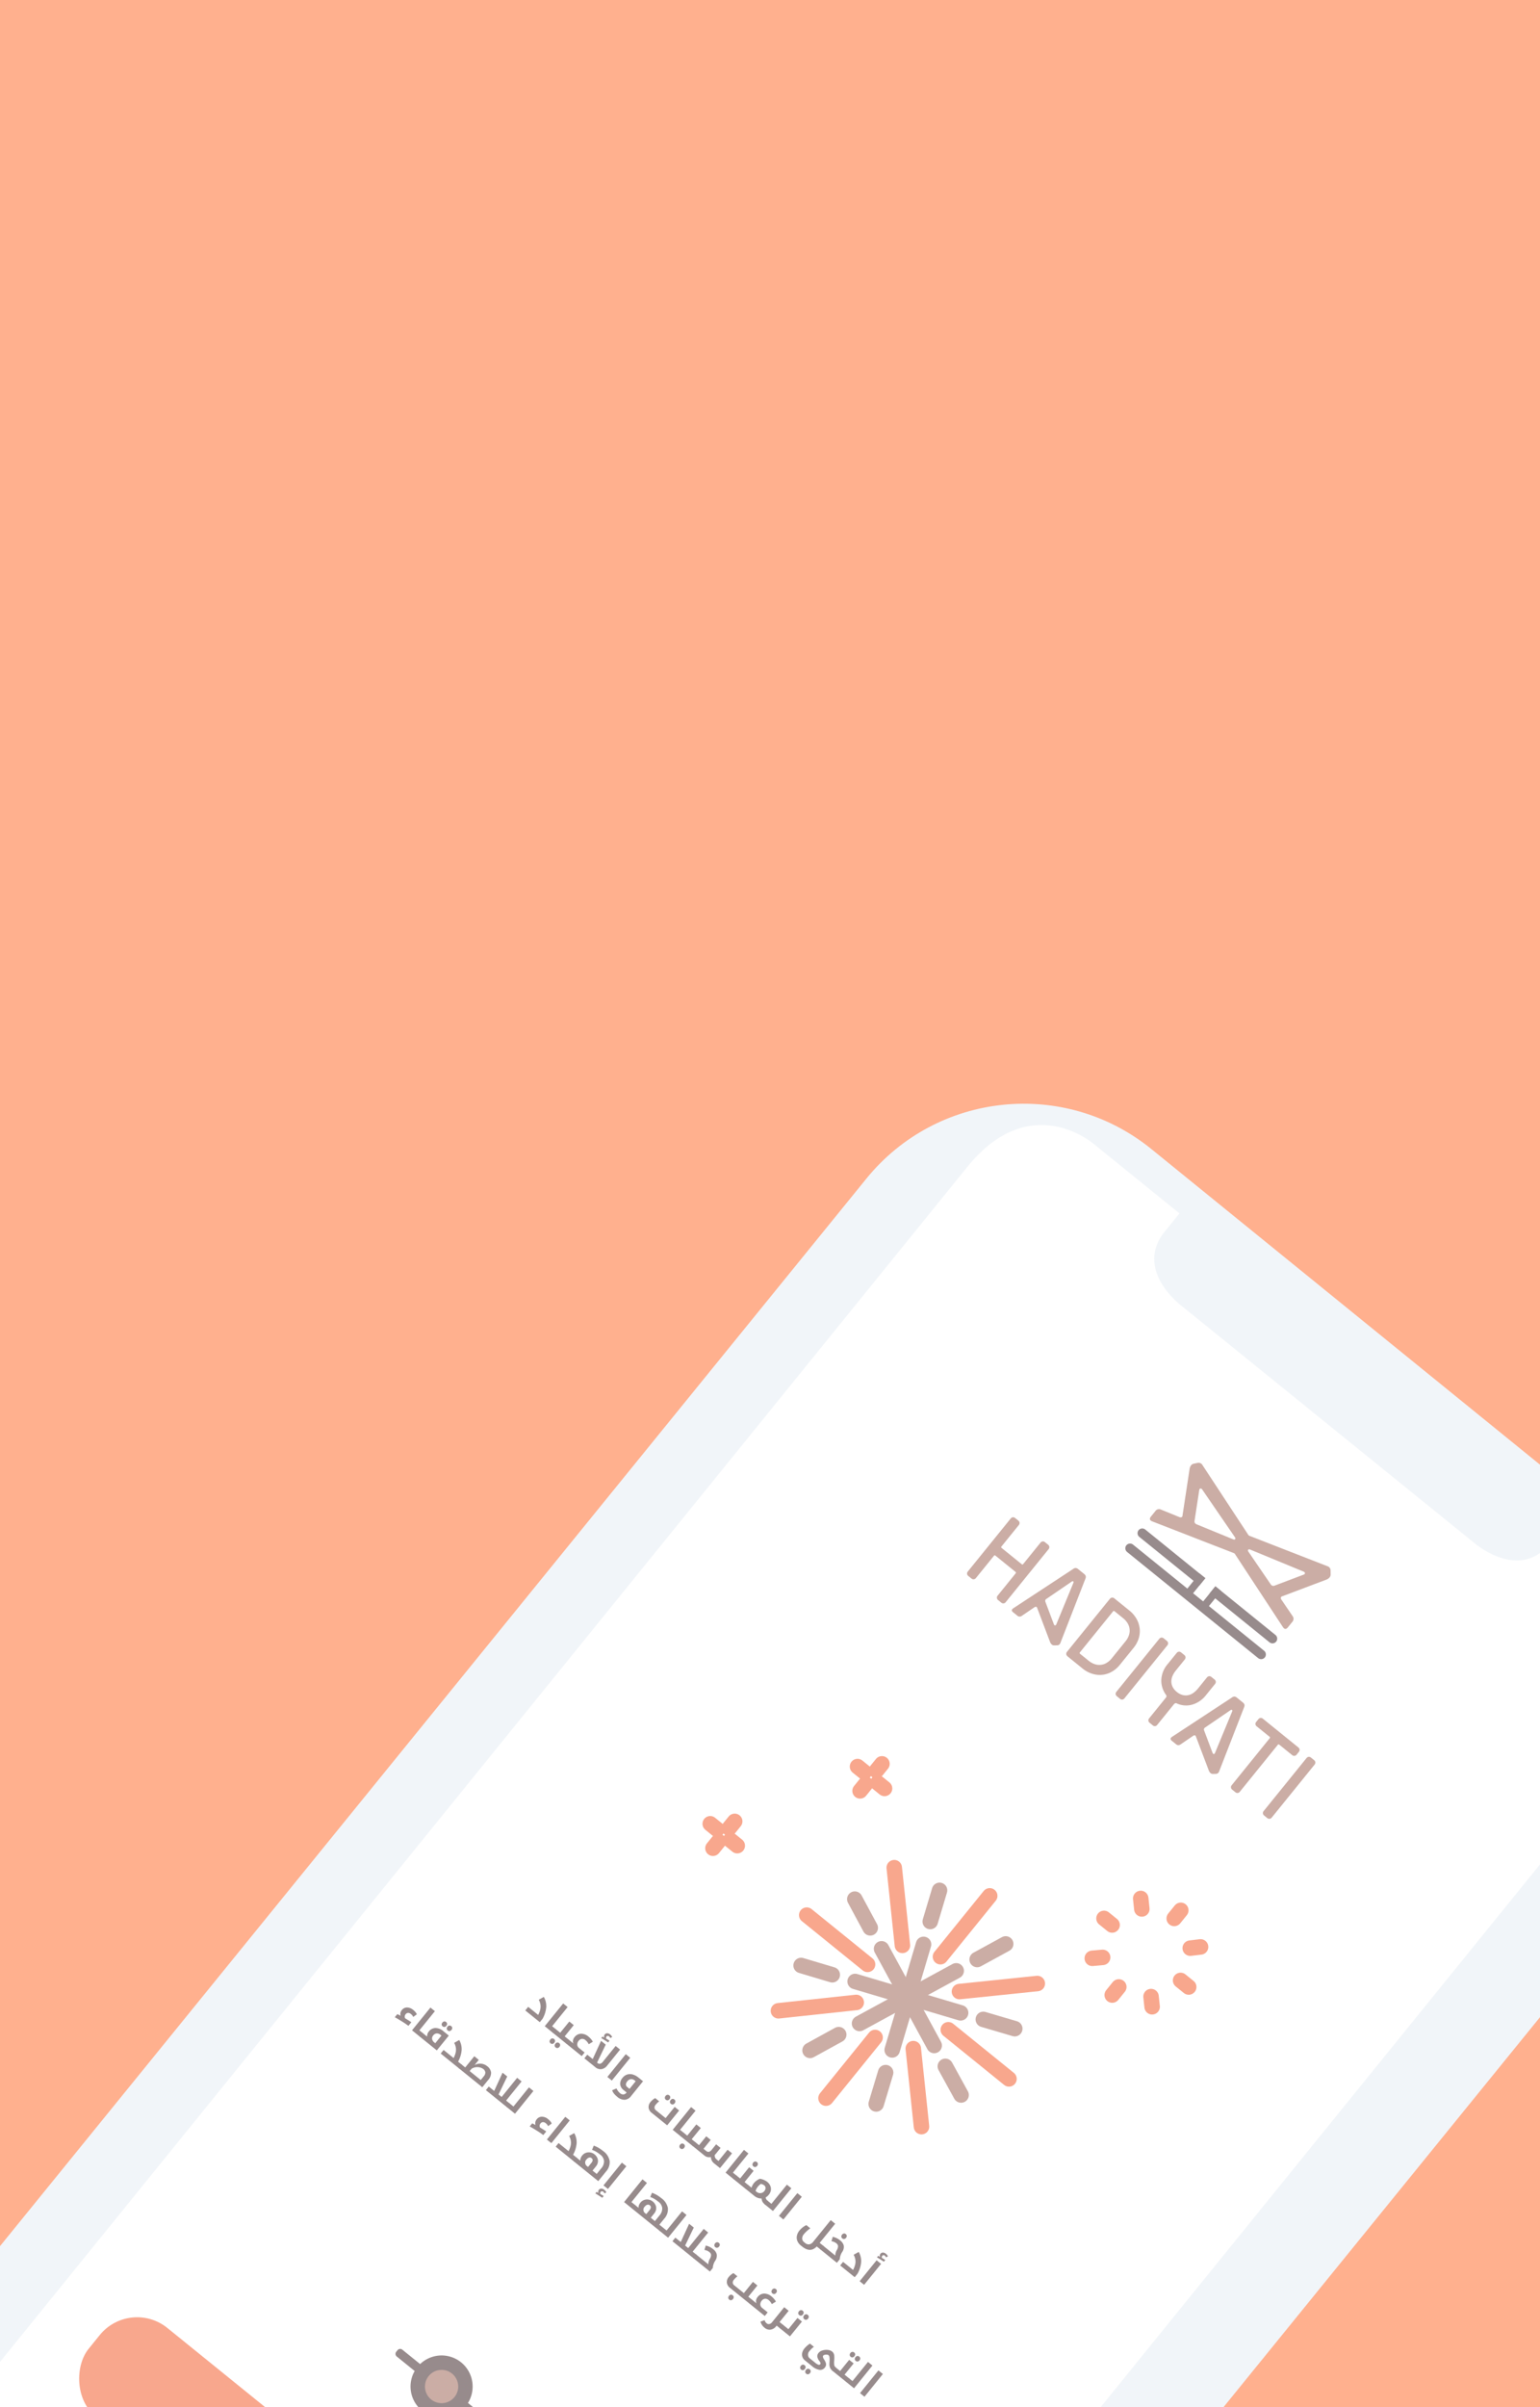 <svg xmlns="http://www.w3.org/2000/svg" xmlns:xlink="http://www.w3.org/1999/xlink" width="320" height="500" viewBox="0 0 320 500">
  <defs>
    <clipPath id="clip-path">
      <rect id="Rectangle_481" data-name="Rectangle 481" width="320" height="292" transform="translate(0 -0.201)" fill="#f5f7f9"/>
    </clipPath>
    <filter id="Rectangle_480" x="-74.095" y="202.317" width="458.698" height="490.236" filterUnits="userSpaceOnUse">
      <feOffset dy="3" input="SourceAlpha"/>
      <feGaussianBlur stdDeviation="3" result="blur"/>
      <feFlood flood-color="#dee6ef"/>
      <feComposite operator="in" in2="blur"/>
      <feComposite in="SourceGraphic"/>
    </filter>
    <clipPath id="clip-path-2">
      <rect id="Rectangle_484" data-name="Rectangle 484" width="320" height="292" transform="translate(0 -0.201)" fill="none"/>
    </clipPath>
    <clipPath id="clip-path-3">
      <path id="Path_1630" data-name="Path 1630" d="M163.649,412.228c23.531,0,20.168-25.108,20.168-25.108V20.23C183.817-.7,166.339,0,166.339,0h-22.86v5.58c-.671,9.765-12.771,9.069-12.771,9.069H53.277s-12.1.7-12.775-9.069V0H17.646S.166-.7.166,20.23V387.12s-3.361,25.108,20.17,25.108Z" transform="translate(259.424 0) rotate(39)" fill="none" stroke="#fff" stroke-miterlimit="10" stroke-width="0.222"/>
    </clipPath>
  </defs>
  <g id="Hadiyati" transform="translate(-9513 -5953)" opacity="0.9">
    <rect id="Rectangle_478" data-name="Rectangle 478" width="320" height="500" transform="translate(9513 5953)" fill="#ffa782"/>
    <g id="Mask_Group_51" data-name="Mask Group 51" transform="translate(9513 6161.202)" clip-path="url(#clip-path)">
      <g id="Group_1014" data-name="Group 1014" transform="translate(206.281 0.115) rotate(39)">
        <g transform="matrix(0.78, -0.63, 0.63, 0.78, -291.41, -32.08)" filter="url(#Rectangle_480)">
          <rect id="Rectangle_480-2" data-name="Rectangle 480" width="217.877" height="431.22" rx="42" transform="translate(206.28 208.32) rotate(39)" fill="#f0f4f8"/>
        </g>
        <path id="Path_1609" data-name="Path 1609" d="M163.649,412.228c23.531,0,20.168-25.108,20.168-25.108V20.23C183.817-.7,166.339,0,166.339,0h-22.86v5.58c-.671,9.765-12.771,9.069-12.771,9.069H53.277s-12.1.7-12.775-9.069V0H17.646S.166-.7.166,20.23V387.12s-3.361,25.108,20.17,25.108Z" transform="translate(17.17 9.56)" fill="#fff"/>
      </g>
    </g>
    <g id="Mask_Group_53" data-name="Mask Group 53" transform="translate(9513 6161.202)" clip-path="url(#clip-path-2)">
      <g id="Mask_Group_52" data-name="Mask Group 52" transform="translate(-45.816 18.35)" clip-path="url(#clip-path-3)">
        <g id="Group_1044" data-name="Group 1044" transform="translate(39.635 62.619)">
          <rect id="Rectangle-233" width="167.373" height="23.68" rx="10" stroke-width="1" fill="#fff" stroke="#f79d81" transform="matrix(0.777, 0.629, -0.629, 0.777, 14.902, 210.679)"/>
          <rect id="Rectangle-233-2" data-name="Rectangle-233" width="167.373" height="23.68" rx="10" transform="matrix(0.777, 0.629, -0.629, 0.777, 33.191, 188.094)" fill="#f79d81"/>
          <g id="Group_1037" data-name="Group 1037" transform="matrix(0.777, 0.629, -0.629, 0.777, 163.21, 36.123)">
            <g id="Group_1016" data-name="Group 1016" transform="translate(44.646 168.624)">
              <ellipse id="Ellipse_111" data-name="Ellipse 111" cx="4.767" cy="4.767" rx="4.767" ry="4.767" transform="translate(7.094 0.201)" fill="#c5a49b"/>
              <g id="Group_1015" data-name="Group 1015" transform="translate(0 0)">
                <path id="Path_1610" data-name="Path 1610" d="M7.05,1.835H.716A.707.707,0,0,1,0,1.119v-.4A.707.707,0,0,1,.716,0h6.49Z" transform="translate(0 4.14)" fill="#8c7e7f"/>
                <path id="Path_1611" data-name="Path 1611" d="M.067,0H6.781A.707.707,0,0,1,7.5.716V1.1a.707.707,0,0,1-.716.716H0Z" transform="translate(54.27 4.163)" fill="#8c7e7f"/>
                <path id="Path_1612" data-name="Path 1612" d="M8.907,1.813H0L.224,0H9.041Z" transform="translate(35.762 4.163)" fill="#8c7e7f"/>
                <path id="Path_1613" data-name="Path 1613" d="M9.489,1.813H.067L0,0H9.489Z" transform="translate(16.471 4.163)" fill="#8c7e7f"/>
                <path id="Path_1614" data-name="Path 1614" d="M4.968,0A4.968,4.968,0,1,0,9.936,4.968,4.971,4.971,0,0,0,4.968,0Z" transform="translate(25.96 0)" fill="none" stroke="#8c7e7f" stroke-miterlimit="10" stroke-width="3"/>
                <path id="Path_1615" data-name="Path 1615" d="M4.968,0A4.957,4.957,0,1,0,9.936,4.946,4.971,4.971,0,0,0,4.968,0Z" transform="translate(6.893 0)" fill="none" stroke="#8c7e7f" stroke-miterlimit="10" stroke-width="3"/>
                <path id="Path_1616" data-name="Path 1616" d="M4.968,0A4.968,4.968,0,1,0,9.936,4.968,4.971,4.971,0,0,0,4.968,0Z" transform="translate(44.736 0)" fill="none" stroke="#8c7e7f" stroke-miterlimit="10" stroke-width="3"/>
              </g>
            </g>
            <g id="Group_1036" data-name="Group 1036" transform="translate(0 0)">
              <g id="Group_1035" data-name="Group 1035" transform="translate(26.348 0)">
                <g id="Group_1017" data-name="Group 1017" transform="translate(0 43.977)">
                  <line id="Line_109" data-name="Line 109" x1="1.818" transform="translate(0 3.591)" fill="none" stroke="#f79d81" stroke-linecap="round" stroke-linejoin="round" stroke-miterlimit="10" stroke-width="3.219"/>
                  <line id="Line_110" data-name="Line 110" x1="1.818" transform="translate(5.408 3.591)" fill="none" stroke="#f79d81" stroke-linecap="round" stroke-linejoin="round" stroke-miterlimit="10" stroke-width="3.219"/>
                  <line id="Line_111" data-name="Line 111" y2="1.818" transform="translate(3.635 0)" fill="none" stroke="#f79d81" stroke-linecap="round" stroke-linejoin="round" stroke-miterlimit="10" stroke-width="3.219"/>
                  <line id="Line_112" data-name="Line 112" y2="1.818" transform="translate(3.635 5.364)" fill="none" stroke="#f79d81" stroke-linecap="round" stroke-linejoin="round" stroke-miterlimit="10" stroke-width="3.219"/>
                </g>
                <g id="Group_1018" data-name="Group 1018" transform="translate(16.314 15.428)">
                  <line id="Line_113" data-name="Line 113" x1="1.818" transform="translate(0 3.635)" fill="none" stroke="#f79d81" stroke-linecap="round" stroke-linejoin="round" stroke-miterlimit="10" stroke-width="3.219"/>
                  <line id="Line_114" data-name="Line 114" x1="1.818" transform="translate(5.408 3.635)" fill="none" stroke="#f79d81" stroke-linecap="round" stroke-linejoin="round" stroke-miterlimit="10" stroke-width="3.219"/>
                  <line id="Line_115" data-name="Line 115" y2="1.818" transform="translate(3.591 0)" fill="none" stroke="#f79d81" stroke-linecap="round" stroke-linejoin="round" stroke-miterlimit="10" stroke-width="3.219"/>
                  <line id="Line_116" data-name="Line 116" y2="1.818" transform="translate(3.591 5.408)" fill="none" stroke="#f79d81" stroke-linecap="round" stroke-linejoin="round" stroke-miterlimit="10" stroke-width="3.219"/>
                </g>
                <g id="Group_1025" data-name="Group 1025" transform="translate(27.53 22.654)">
                  <g id="Group_1019" data-name="Group 1019" transform="translate(0 0)">
                    <line id="Line_117" data-name="Line 117" x1="11.526" y1="11.526" transform="translate(34.668 34.668)" fill="none" stroke="#f79d81" stroke-linecap="round" stroke-linejoin="round" stroke-miterlimit="10" stroke-width="3.219"/>
                    <line id="Line_118" data-name="Line 118" x1="16.225" transform="translate(37.859 27.042)" fill="none" stroke="#f79d81" stroke-linecap="round" stroke-linejoin="round" stroke-miterlimit="10" stroke-width="3.219"/>
                    <line id="Line_119" data-name="Line 119" x1="11.526" y2="11.482" transform="translate(34.668 7.935)" fill="none" stroke="#f79d81" stroke-linecap="round" stroke-linejoin="round" stroke-miterlimit="10" stroke-width="3.219"/>
                    <line id="Line_120" data-name="Line 120" y2="16.27" transform="translate(27.042 0)" fill="none" stroke="#f79d81" stroke-linecap="round" stroke-linejoin="round" stroke-miterlimit="10" stroke-width="3.219"/>
                    <line id="Line_121" data-name="Line 121" x2="11.482" y2="11.482" transform="translate(7.935 7.935)" fill="none" stroke="#f79d81" stroke-linecap="round" stroke-linejoin="round" stroke-miterlimit="10" stroke-width="3.219"/>
                    <line id="Line_122" data-name="Line 122" x2="16.27" transform="translate(0 27.042)" fill="none" stroke="#f79d81" stroke-linecap="round" stroke-linejoin="round" stroke-miterlimit="10" stroke-width="3.219"/>
                    <line id="Line_123" data-name="Line 123" y1="11.526" x2="11.482" transform="translate(7.935 34.668)" fill="none" stroke="#f79d81" stroke-linecap="round" stroke-linejoin="round" stroke-miterlimit="10" stroke-width="3.219"/>
                    <line id="Line_124" data-name="Line 124" y1="16.225" transform="translate(27.042 37.859)" fill="none" stroke="#f79d81" stroke-linecap="round" stroke-linejoin="round" stroke-miterlimit="10" stroke-width="3.219"/>
                  </g>
                  <g id="Group_1023" data-name="Group 1023" transform="translate(5.674 5.674)">
                    <g id="Group_1020" data-name="Group 1020" transform="translate(27.663 36.485)">
                      <line id="Line_125" data-name="Line 125" x1="2.571" y1="6.295" stroke-width="3.219" stroke="#c5a49b" stroke-linecap="round" stroke-linejoin="round" stroke-miterlimit="10" fill="none"/>
                    </g>
                    <line id="Line_126" data-name="Line 126" x1="6.295" y1="2.571" transform="translate(36.485 27.663)" fill="none" stroke="#c5a49b" stroke-linecap="round" stroke-linejoin="round" stroke-miterlimit="10" stroke-width="3.219"/>
                    <g id="Group_1021" data-name="Group 1021" transform="translate(36.485 12.502)">
                      <line id="Line_127" data-name="Line 127" x1="6.295" y2="2.616" transform="translate(0 0)" fill="none" stroke="#c5a49b" stroke-linecap="round" stroke-linejoin="round" stroke-miterlimit="10" stroke-width="3.219"/>
                    </g>
                    <line id="Line_128" data-name="Line 128" x1="2.571" y2="6.251" transform="translate(27.663 0)" fill="none" stroke="#c5a49b" stroke-linecap="round" stroke-linejoin="round" stroke-miterlimit="10" stroke-width="3.219"/>
                    <line id="Line_129" data-name="Line 129" x2="2.571" y2="6.251" transform="translate(12.546 0)" fill="none" stroke="#c5a49b" stroke-linecap="round" stroke-linejoin="round" stroke-miterlimit="10" stroke-width="3.219"/>
                    <line id="Line_130" data-name="Line 130" x2="6.251" y2="2.616" transform="translate(0 12.502)" fill="none" stroke="#c5a49b" stroke-linecap="round" stroke-linejoin="round" stroke-miterlimit="10" stroke-width="3.219"/>
                    <g id="Group_1022" data-name="Group 1022" transform="translate(0 27.663)">
                      <line id="Line_131" data-name="Line 131" y1="2.571" x2="6.251" transform="translate(0 0)" fill="none" stroke="#c5a49b" stroke-linecap="round" stroke-linejoin="round" stroke-miterlimit="10" stroke-width="3.219"/>
                    </g>
                    <line id="Line_132" data-name="Line 132" y1="6.295" x2="2.571" transform="translate(12.546 36.485)" fill="none" stroke="#c5a49b" stroke-linecap="round" stroke-linejoin="round" stroke-miterlimit="10" stroke-width="3.219"/>
                  </g>
                  <g id="Group_1024" data-name="Group 1024" transform="translate(16.491 16.491)">
                    <line id="Line_133" data-name="Line 133" x2="8.733" y2="21.146" transform="translate(6.206 0)" fill="none" stroke="#c5a49b" stroke-linecap="round" stroke-linejoin="round" stroke-miterlimit="10" stroke-width="3.219"/>
                    <line id="Line_134" data-name="Line 134" x1="21.146" y2="8.733" transform="translate(0 6.206)" fill="none" stroke="#c5a49b" stroke-linecap="round" stroke-linejoin="round" stroke-miterlimit="10" stroke-width="3.219"/>
                    <line id="Line_135" data-name="Line 135" x1="8.733" y2="21.146" transform="translate(6.206 0)" fill="none" stroke="#c5a49b" stroke-linecap="round" stroke-linejoin="round" stroke-miterlimit="10" stroke-width="3.219"/>
                    <line id="Line_136" data-name="Line 136" x2="21.146" y2="8.733" transform="translate(0 6.206)" fill="none" stroke="#c5a49b" stroke-linecap="round" stroke-linejoin="round" stroke-miterlimit="10" stroke-width="3.219"/>
                  </g>
                </g>
                <g id="Group_1034" data-name="Group 1034" transform="translate(75.985 0)">
                  <g id="Group_1026" data-name="Group 1026" transform="translate(17.821 3.325)">
                    <line id="Line_137" data-name="Line 137" x1="1.507" y2="1.552" transform="translate(0 0)" fill="none" stroke="#f79d81" stroke-linecap="round" stroke-linejoin="round" stroke-miterlimit="10" stroke-width="3.219"/>
                  </g>
                  <g id="Group_1027" data-name="Group 1027" transform="translate(11.349 0)">
                    <line id="Line_138" data-name="Line 138" y2="2.172" stroke-width="3.219" stroke="#f79d81" stroke-linecap="round" stroke-linejoin="round" stroke-miterlimit="10" fill="none"/>
                  </g>
                  <g id="Group_1028" data-name="Group 1028" transform="translate(3.325 3.325)">
                    <line id="Line_139" data-name="Line 139" x2="1.552" y2="1.552" stroke-width="3.219" stroke="#f79d81" stroke-linecap="round" stroke-linejoin="round" stroke-miterlimit="10" fill="none"/>
                  </g>
                  <g id="Group_1029" data-name="Group 1029" transform="translate(0 11.349)">
                    <line id="Line_140" data-name="Line 140" x2="2.172" stroke-width="3.219" stroke="#f79d81" stroke-linecap="round" stroke-linejoin="round" stroke-miterlimit="10" fill="none"/>
                  </g>
                  <g id="Group_1030" data-name="Group 1030" transform="translate(3.325 17.821)">
                    <line id="Line_141" data-name="Line 141" y1="1.507" x2="1.552" transform="translate(0 0)" fill="none" stroke="#f79d81" stroke-linecap="round" stroke-linejoin="round" stroke-miterlimit="10" stroke-width="3.219"/>
                  </g>
                  <g id="Group_1031" data-name="Group 1031" transform="translate(11.349 20.481)">
                    <line id="Line_142" data-name="Line 142" y1="2.172" stroke-width="3.219" stroke="#f79d81" stroke-linecap="round" stroke-linejoin="round" stroke-miterlimit="10" fill="none"/>
                  </g>
                  <g id="Group_1032" data-name="Group 1032" transform="translate(17.821 17.821)">
                    <line id="Line_143" data-name="Line 143" x1="1.507" y1="1.507" stroke-width="3.219" stroke="#f79d81" stroke-linecap="round" stroke-linejoin="round" stroke-miterlimit="10" fill="none"/>
                  </g>
                  <g id="Group_1033" data-name="Group 1033" transform="translate(20.481 11.349)">
                    <line id="Line_144" data-name="Line 144" x1="2.172" stroke-width="3.219" stroke="#f79d81" stroke-linecap="round" stroke-linejoin="round" stroke-miterlimit="10" fill="none"/>
                  </g>
                </g>
              </g>
              <g id="Group_26576" data-name="Group 26576" transform="translate(73.898 181.162) rotate(-39)">
                <g id="Group_26576-2" data-name="Group 26576">
                  <path id="Path_3590" data-name="Path 3590" d="M-17.926-94.209a7.059,7.059,0,0,1,.693.355,1.1,1.1,0,0,1-.044-.6A1.324,1.324,0,0,1-17-95.037a1.374,1.374,0,0,1,1.089-.551,2.058,2.058,0,0,1,1.308.527,3.067,3.067,0,0,1,.465.459,1.594,1.594,0,0,1,.264.434l-.748.545a1.541,1.541,0,0,0-.485-.61.921.921,0,0,0-.575-.232.7.7,0,0,0-.535.3.75.75,0,0,0-.167.407.745.745,0,0,0,.085.421c.152.086.367.218.647.393s.492.317.639.421l-.61.753a14.737,14.737,0,0,0-1.358-.929q-.926-.578-1.469-.868Z" fill="#8c7e7f"/>
                  <path id="Path_3591" data-name="Path 3591" d="M-12.568-90.212c.02.017.024.032.011.049l-.561.692a.033.033,0,0,1-.054.006l-1.7-1.379,3.825-4.723.926.749-3.221,3.976Z" fill="#8c7e7f"/>
                  <path id="Path_3592" data-name="Path 3592" d="M-11.739-89.541a1.583,1.583,0,0,1,.364-1.063A1.766,1.766,0,0,1-10-91.318a2.567,2.567,0,0,1,1.666.673l1.108.9L-9.721-86.67l-3.512-2.844a.034.034,0,0,1-.006-.054l.561-.694c.012-.015.03-.015.05,0Zm1.7,1.375,1.283-1.585-.164-.133A1.205,1.205,0,0,0-9.74-90.2a.994.994,0,0,0-.722.419.934.934,0,0,0-.239.752,1.2,1.2,0,0,0,.483.722Zm1.535-3.5a.511.511,0,0,1-.207-.366.592.592,0,0,1,.152-.417.593.593,0,0,1,.377-.239.509.509,0,0,1,.4.126.5.5,0,0,1,.2.362.61.61,0,0,1-.158.42.6.6,0,0,1-.379.238A.5.5,0,0,1-8.507-91.669Zm1.056.855a.511.511,0,0,1-.207-.366.6.6,0,0,1,.152-.417.6.6,0,0,1,.378-.239.5.5,0,0,1,.4.127.5.5,0,0,1,.206.365.6.6,0,0,1-.157.418.583.583,0,0,1-.378.235A.508.508,0,0,1-7.451-90.814Z" fill="#8c7e7f"/>
                  <path id="Path_3593" data-name="Path 3593" d="M-8.309-86.764l2.077,1.682a4.972,4.972,0,0,0,.44-1.179,2.771,2.771,0,0,0,.026-.989,3.045,3.045,0,0,0-.348-.988l1.055-.588a3.8,3.8,0,0,1,.5,2.083,6.012,6.012,0,0,1-.74,2.417l.816.66c.021.017.024.033.011.049l-.56.693a.035.035,0,0,1-.055.006l-3.825-3.1Z" fill="#8c7e7f"/>
                  <path id="Path_3594" data-name="Path 3594" d="M-5.152-82.971a.034.034,0,0,1-.006-.054l.561-.692c.013-.016.03-.016.05,0l.731.592,1.888-2.33L-1-84.7l-.882,1.09A2.321,2.321,0,0,1,.735-83.4a1.965,1.965,0,0,1,.825,1.334,2.229,2.229,0,0,1-.618,1.558l-1.21,1.493Zm4.563,2.459.62-.764a1.19,1.19,0,0,0,.331-.835,1.105,1.105,0,0,0-.468-.734,2.241,2.241,0,0,0-2.387-.012l-.394.484Z" fill="#8c7e7f"/>
                  <path id="Path_3595" data-name="Path 3595" d="M5.492-75.588c.02.017.023.033.01.049l-.56.693a.035.035,0,0,1-.055.006L.479-78.41l.6-.747,1.126.912,1.741-3.788.968.785-1.8,3.738.64.519,3.221-3.977.926.749L4.684-76.242Z" fill="#8c7e7f"/>
                  <path id="Path_3596" data-name="Path 3596" d="M4.827-74.89a.034.034,0,0,1-.006-.055l.56-.692c.013-.016.03-.016.05,0l.777.629,3.221-3.976.926.75L6.53-73.511Z" fill="#8c7e7f"/>
                  <path id="Path_3597" data-name="Path 3597" d="M10.106-71.51a6.909,6.909,0,0,1,.692.356,1.1,1.1,0,0,1-.043-.6,1.309,1.309,0,0,1,.278-.585,1.37,1.37,0,0,1,1.089-.551,2.045,2.045,0,0,1,1.308.527,3.067,3.067,0,0,1,.465.459,1.666,1.666,0,0,1,.265.433l-.749.545a1.539,1.539,0,0,0-.486-.609.911.911,0,0,0-.574-.232.691.691,0,0,0-.535.3.747.747,0,0,0-.167.408.743.743,0,0,0,.085.42q.228.129.647.393t.639.422l-.61.752A14.642,14.642,0,0,0,11.051-70q-.924-.577-1.468-.868Z" fill="#8c7e7f"/>
                  <path id="Path_3598" data-name="Path 3598" d="M16.982-72.867l.926.749-3.825,4.723-.926-.75Z" fill="#8c7e7f"/>
                  <path id="Path_3599" data-name="Path 3599" d="M15.588-67.412l2.077,1.681a4.923,4.923,0,0,0,.44-1.178,2.731,2.731,0,0,0,.026-.99,3.065,3.065,0,0,0-.347-.988l1.054-.588a3.8,3.8,0,0,1,.5,2.083,5.988,5.988,0,0,1-.74,2.417l.817.66c.02.017.023.034.01.049l-.56.694a.036.036,0,0,1-.055.006l-3.825-3.1Z" fill="#8c7e7f"/>
                  <path id="Path_3600" data-name="Path 3600" d="M18.745-63.619a.035.035,0,0,1-.006-.055l.561-.691c.013-.017.03-.017.05,0l.765.619a1.121,1.121,0,0,1,.054-.5,1.866,1.866,0,0,1,.349-.607,1.667,1.667,0,0,1,.749-.528,1.781,1.781,0,0,1,.93-.078,1.854,1.854,0,0,1,.853.389,1.971,1.971,0,0,1,.6.776,1.543,1.543,0,0,1,.1.886,1.817,1.817,0,0,1-.389.83l-.715.884.865.7.931-1.151a2.214,2.214,0,0,0,.593-1.525,1.891,1.891,0,0,0-.794-1.342,6.7,6.7,0,0,0-.864-.606A4.781,4.781,0,0,0,22.536-66l.365-.88a6.073,6.073,0,0,1,1.012.47,7.547,7.547,0,0,1,.931.651,3.281,3.281,0,0,1,1.36,2.078,2.922,2.922,0,0,1-.774,2.206L23.83-59.5Zm2.973,1.171.683-.844a.985.985,0,0,0,.266-.562.549.549,0,0,0-.24-.437.528.528,0,0,0-.489-.1.942.942,0,0,0-.5.344.9.9,0,0,0,.08,1.442Z" fill="#8c7e7f"/>
                  <path id="Path_3601" data-name="Path 3601" d="M23.491-57.264l.4.231a.684.684,0,0,1-.066-.333.533.533,0,0,1,.126-.318.65.65,0,0,1,.519-.262.983.983,0,0,1,.624.254,1.335,1.335,0,0,1,.419.525l-.38.214a1,1,0,0,0-.27-.354.382.382,0,0,0-.281-.094.378.378,0,0,0-.261.153.384.384,0,0,0-.04.43l.127.073c.229.132.413.245.555.344l-.292.361c-.156-.11-.422-.282-.8-.519s-.587-.364-.642-.388Zm5.254-6.078.926.75-3.825,4.723-.926-.749Z" fill="#8c7e7f"/>
                  <path id="Path_3602" data-name="Path 3602" d="M31.511-54.517c.02.015.024.033.011.049l-.561.691a.033.033,0,0,1-.055.006L29.2-55.15l3.825-4.723.926.75-3.221,3.976Z" fill="#8c7e7f"/>
                  <path id="Path_3603" data-name="Path 3603" d="M37.313-49.82c.019.018.023.033.01.049l-.56.693a.036.036,0,0,1-.056.006L30.846-53.82a.034.034,0,0,1-.006-.055l.56-.691c.013-.018.03-.018.05,0l.765.619a1.124,1.124,0,0,1,.055-.5,1.842,1.842,0,0,1,.347-.608,1.658,1.658,0,0,1,.75-.527,1.793,1.793,0,0,1,.93-.078,1.844,1.844,0,0,1,.853.389,1.964,1.964,0,0,1,.6.775,1.554,1.554,0,0,1,.1.887,1.807,1.807,0,0,1-.389.83l-.715.883.865.7.932-1.15a2.221,2.221,0,0,0,.592-1.526,1.881,1.881,0,0,0-.793-1.342,7.09,7.09,0,0,0-.863-.606,4.721,4.721,0,0,0-.841-.381l.366-.88a6.149,6.149,0,0,1,1.012.47,7.514,7.514,0,0,1,.931.651,3.284,3.284,0,0,1,1.36,2.079,2.92,2.92,0,0,1-.774,2.2l-1,1.23Zm-3.495-2.83.684-.844a.99.99,0,0,0,.266-.56.547.547,0,0,0-.241-.438.521.521,0,0,0-.488-.1.942.942,0,0,0-.5.343.9.9,0,0,0,.08,1.442Z" fill="#8c7e7f"/>
                  <path id="Path_3604" data-name="Path 3604" d="M36.646-49.123a.034.034,0,0,1-.005-.054l.56-.692c.014-.015.029-.017.051,0l.777.629,3.221-3.976.926.75L38.35-47.742Z" fill="#8c7e7f"/>
                  <path id="Path_3605" data-name="Path 3605" d="M44.264-44.191c.021.018.023.033.011.049l-.56.693a.035.035,0,0,1-.055.006l-4.408-3.57.6-.746,1.127.912,1.741-3.789.968.785-1.8,3.738.64.52,3.221-3.977.926.75-3.221,3.977Z" fill="#8c7e7f"/>
                  <path id="Path_3606" data-name="Path 3606" d="M43.6-43.492a.033.033,0,0,1-.006-.054l.56-.694c.013-.015.03-.015.05,0l2.505,2.029.005-.005a2.1,2.1,0,0,1,.342-1.186,1.519,1.519,0,0,0,.225-.791.849.849,0,0,0-.36-.57,1.894,1.894,0,0,0-.454-.278A2.669,2.669,0,0,0,45.9-45.2l.275-.91a3.509,3.509,0,0,1,1.54.756,1.933,1.933,0,0,1,.742,1.062A1.86,1.86,0,0,1,48.172-43a3.03,3.03,0,0,0-.532,1.545l-.6.746Zm4.567-2.283a.519.519,0,0,1-.209-.369.586.586,0,0,1,.152-.416.594.594,0,0,1,.377-.24.517.517,0,0,1,.406.129.5.5,0,0,1,.2.361.6.6,0,0,1-.157.42.582.582,0,0,1-.378.234A.5.5,0,0,1,48.166-45.775Z" fill="#8c7e7f"/>
                  <path id="Path_3607" data-name="Path 3607" d="M51.194-37.341a1.574,1.574,0,0,1-.635-1.069,1.591,1.591,0,0,1,.41-1.185,3,3,0,0,1,.459-.455,2.418,2.418,0,0,1,.51-.334l.82.664a4.614,4.614,0,0,0-.753.738.855.855,0,0,0-.216.594.7.7,0,0,0,.283.521l2.019,1.635,1.888-2.332.929.752L55.02-35.48l.807.654c.021.016.024.031.011.049l-.561.691a.032.032,0,0,1-.054.006Zm-.132,2.466a.517.517,0,0,1-.21-.369A.6.6,0,0,1,51-35.662a.6.6,0,0,1,.377-.238.513.513,0,0,1,.406.129.5.5,0,0,1,.2.359.6.6,0,0,1-.157.422.593.593,0,0,1-.378.235A.508.508,0,0,1,51.062-34.875Z" fill="#8c7e7f"/>
                  <path id="Path_3608" data-name="Path 3608" d="M55.162-34.128c-.02-.018-.023-.036-.006-.055l.561-.694c.012-.015.029-.015.05,0l.956.776a1,1,0,0,1-.084-.647,1.412,1.412,0,0,1,.305-.658,1.769,1.769,0,0,1,1.349-.724,2.387,2.387,0,0,1,1.582.621,3.685,3.685,0,0,1,.522.523,2.683,2.683,0,0,1,.357.525l-.852.518a3.01,3.01,0,0,0-.31-.492,2.363,2.363,0,0,0-.35-.35,1.049,1.049,0,0,0-.756-.277,1.006,1.006,0,0,0-.684.416,1.143,1.143,0,0,0-.284.791.944.944,0,0,0,.385.709l1.139.922-.6.748Zm4.877-2.034a.505.505,0,0,1-.209-.367.585.585,0,0,1,.151-.418.6.6,0,0,1,.378-.238.5.5,0,0,1,.4.129.5.5,0,0,1,.2.361.605.605,0,0,1-.157.42.586.586,0,0,1-.379.234A.5.5,0,0,1,60.039-36.162Z" fill="#8c7e7f"/>
                  <path id="Path_3609" data-name="Path 3609" d="M62.324-29.566c.02.018.024.033.01.049l-.561.693a.034.034,0,0,1-.054.006l-.807-.654-.082.1a1.832,1.832,0,0,1-1.177.731,1.594,1.594,0,0,1-1.251-.389,2.689,2.689,0,0,1-.522-.551,2.592,2.592,0,0,1-.339-.724l.863-.3a1.633,1.633,0,0,0,.174.377,1.288,1.288,0,0,0,.27.285.631.631,0,0,0,.554.135.959.959,0,0,0,.539-.356L62.479-33.3l.925.75-1.888,2.33Z" fill="#8c7e7f"/>
                  <path id="Path_3610" data-name="Path 3610" d="M61.658-28.869a.034.034,0,0,1-.006-.054l.561-.692c.013-.015.029-.017.05,0l1.087.879,1.888-2.33.926.75-2.493,3.078ZM65.6-31.662a.5.5,0,0,1-.206-.365.582.582,0,0,1,.151-.418.591.591,0,0,1,.378-.24.506.506,0,0,1,.4.127.5.5,0,0,1,.2.363.6.6,0,0,1-.159.418.576.576,0,0,1-.379.238A.5.5,0,0,1,65.6-31.662Zm1.055.856a.515.515,0,0,1-.206-.365.586.586,0,0,1,.152-.418.6.6,0,0,1,.378-.241.513.513,0,0,1,.4.127.505.505,0,0,1,.206.367.593.593,0,0,1-.156.416.581.581,0,0,1-.379.235A.51.51,0,0,1,66.65-30.806Z" fill="#8c7e7f"/>
                  <path id="Path_3611" data-name="Path 3611" d="M66-20.339a.512.512,0,0,1-.207-.366.594.594,0,0,1,.152-.418.625.625,0,0,1,.377-.24.52.52,0,0,1,.4.127.506.506,0,0,1,.205.363.607.607,0,0,1-.159.42.594.594,0,0,1-.379.239A.519.519,0,0,1,66-20.339Zm6.564.3a1.978,1.978,0,0,1-.494-.554,1.855,1.855,0,0,1-.194-.756q-.011-.123.024-.676a4.185,4.185,0,0,0-.018-.92.658.658,0,0,0-.2-.394.61.61,0,0,0-.336-.1,1.313,1.313,0,0,0-.449.033.511.511,0,0,0-.292.149.363.363,0,0,0-.072.308,1.3,1.3,0,0,0,.2.451,3.616,3.616,0,0,1,.38.731,1.053,1.053,0,0,1,.047.525,1.064,1.064,0,0,1-.234.485,1.2,1.2,0,0,1-1.123.476,3.2,3.2,0,0,1-1.574-.8l-1.465-1.185a1.533,1.533,0,0,1-.5-.7,1.564,1.564,0,0,1-.039-.868,2.137,2.137,0,0,1,.433-.861,4.8,4.8,0,0,1,1.174-1.039l.826.668a3.514,3.514,0,0,0-.5.4c-.141.141-.305.325-.493.555a1.076,1.076,0,0,0-.221.488,1.018,1.018,0,0,0,.038.522.838.838,0,0,0,.27.4l1.075.869a2.67,2.67,0,0,0,.748.483.34.34,0,0,0,.391-.108.28.28,0,0,0,.045-.261,1.322,1.322,0,0,0-.217-.4,1.881,1.881,0,0,1-.437-.941,1.085,1.085,0,0,1,.28-.764,1.582,1.582,0,0,1,.787-.49,2.7,2.7,0,0,1,1.1-.109,1.707,1.707,0,0,1,.914.336,1.14,1.14,0,0,1,.307.376,1.529,1.529,0,0,1,.141.5,7.338,7.338,0,0,1-.024,1.094,2.9,2.9,0,0,0,.03.9.856.856,0,0,0,.281.425l.03.024c.023.017.027.035.015.052l-.561.692a.037.037,0,0,1-.058,0Zm-5.507.557a.507.507,0,0,1-.207-.365A.588.588,0,0,1,67-20.267a.608.608,0,0,1,.377-.24.51.51,0,0,1,.4.127.5.5,0,0,1,.207.367.611.611,0,0,1-.158.418.594.594,0,0,1-.378.234A.507.507,0,0,1,67.053-19.484Z" fill="#8c7e7f"/>
                  <path id="Path_3612" data-name="Path 3612" d="M72.529-20.064a.037.037,0,0,1-.006-.057l.561-.691c.013-.016.029-.016.05,0l.962.779,1.888-2.33.926.748-1.889,2.332.936.758c.021.016.023.031.011.049l-.561.691a.032.032,0,0,1-.054.006Zm3.77-2.93a.516.516,0,0,1-.207-.365.592.592,0,0,1,.152-.418.591.591,0,0,1,.377-.24.5.5,0,0,1,.4.127.5.5,0,0,1,.206.363.6.6,0,0,1-.159.418.583.583,0,0,1-.379.238A.5.5,0,0,1,76.3-22.994Zm1.056.856a.52.52,0,0,1-.207-.365.588.588,0,0,1,.153-.418.594.594,0,0,1,.377-.241.512.512,0,0,1,.4.127.513.513,0,0,1,.207.367.6.6,0,0,1-.158.416.577.577,0,0,1-.378.235A.508.508,0,0,1,77.355-22.138Z" fill="#8c7e7f"/>
                  <path id="Path_3613" data-name="Path 3613" d="M75.289-17.83a.033.033,0,0,1-.006-.054l.561-.694c.011-.015.029-.015.049,0l.777.629,3.221-3.976.925.75-3.824,4.724Z" fill="#8c7e7f"/>
                  <path id="Path_3614" data-name="Path 3614" d="M82.062-20.168l.925.75-3.825,4.725-.926-.75Z" fill="#8c7e7f"/>
                </g>
                <g id="Group_26577" data-name="Group 26577" transform="translate(-38 -28)">
                  <path id="Path_3615" data-name="Path 3615" d="M47.276-67.715l2.077,1.681a4.936,4.936,0,0,0,.439-1.179,2.749,2.749,0,0,0,.027-.989,3.089,3.089,0,0,0-.348-.989l1.054-.589a3.819,3.819,0,0,1,.5,2.112,5.974,5.974,0,0,1-.754,2.418l-.585.722-3.015-2.441Z" fill="#8c7e7f"/>
                  <path id="Path_3616" data-name="Path 3616" d="M53.023-63.062c.02.017.023.032.01.049l-.56.692a.035.035,0,0,1-.055.006l-1.7-1.38,3.825-4.723.926.75-3.22,3.976Z" fill="#8c7e7f"/>
                  <path id="Path_3617" data-name="Path 3617" d="M51.93-60.137a.511.511,0,0,1-.206-.365.594.594,0,0,1,.152-.418.607.607,0,0,1,.378-.24.516.516,0,0,1,.4.127.5.5,0,0,1,.2.363.6.6,0,0,1-.158.419.594.594,0,0,1-.379.239A.507.507,0,0,1,51.93-60.137Zm.427-2.228a.033.033,0,0,1,0-.054l.56-.693c.013-.015.03-.015.05,0l.963.78,1.888-2.331.925.749-1.887,2.332.935.757c.02.016.023.033.01.049l-.56.692a.036.036,0,0,1-.055.006Zm.63,3.083a.509.509,0,0,1-.207-.365.594.594,0,0,1,.153-.418.6.6,0,0,1,.377-.238.5.5,0,0,1,.4.126.5.5,0,0,1,.207.366.607.607,0,0,1-.157.418.59.59,0,0,1-.379.234A.508.508,0,0,1,52.987-59.282Z" fill="#8c7e7f"/>
                  <path id="Path_3618" data-name="Path 3618" d="M55.117-60.13a.035.035,0,0,1-.006-.055l.56-.692q.021-.024.051,0l.956.775a1.013,1.013,0,0,1-.085-.646,1.429,1.429,0,0,1,.306-.658,1.775,1.775,0,0,1,1.349-.725,2.387,2.387,0,0,1,1.582.62,3.753,3.753,0,0,1,.523.524,2.7,2.7,0,0,1,.356.525l-.851.516a3.07,3.07,0,0,0-.312-.49,2.222,2.222,0,0,0-.349-.35,1.05,1.05,0,0,0-.757-.277,1.012,1.012,0,0,0-.684.417,1.143,1.143,0,0,0-.283.79.95.95,0,0,0,.386.71L59-58.224l-.6.747Z" fill="#8c7e7f"/>
                  <path id="Path_3619" data-name="Path 3619" d="M59.556-57.772l1.126.912,1.74-3.788.969.784-1.8,3.739.042.035a.72.72,0,0,0,.593.195,1.087,1.087,0,0,0,.588-.431l2.638-3.256.925.749L63.68-55.5a1.847,1.847,0,0,1-1.172.729,1.61,1.61,0,0,1-1.274-.4l-2.283-1.85Zm3.153-3.769.4.229a.713.713,0,0,1-.064-.331.538.538,0,0,1,.126-.316.642.642,0,0,1,.522-.266.985.985,0,0,1,.618.254,1.343,1.343,0,0,1,.42.525l-.38.215a.947.947,0,0,0-.273-.351.38.38,0,0,0-.28-.1.371.371,0,0,0-.259.152.358.358,0,0,0-.083.213.452.452,0,0,0,.045.219l.124.07q.355.205.556.344l-.293.361q-.234-.164-.795-.517c-.373-.237-.587-.366-.641-.39Z" fill="#8c7e7f"/>
                  <path id="Path_3620" data-name="Path 3620" d="M67.558-57.877l.925.75L64.658-52.4l-.926-.75Z" fill="#8c7e7f"/>
                  <path id="Path_3621" data-name="Path 3621" d="M65.8-49.007a4.645,4.645,0,0,1-.677-.657,2.516,2.516,0,0,1-.4-.715l.909-.385a2.654,2.654,0,0,0,.329.569,2.587,2.587,0,0,0,.424.433.946.946,0,0,0,.7.246.92.92,0,0,0,.62-.375l.024-.029-.616-.5a1.728,1.728,0,0,1-.718-1.205,1.923,1.923,0,0,1,.509-1.362,1.97,1.97,0,0,1,.946-.664A2.01,2.01,0,0,1,69-53.657a3.3,3.3,0,0,1,1.2.643l.944.765-2.508,3.1a1.789,1.789,0,0,1-1.313.744A2.264,2.264,0,0,1,65.8-49.007Zm2.531-1.66,1.283-1.585-.2-.162a1.076,1.076,0,0,0-.8-.278,1.1,1.1,0,0,0-.736.453,1.066,1.066,0,0,0-.294.672.747.747,0,0,0,.322.553Z" fill="#8c7e7f"/>
                  <path id="Path_3622" data-name="Path 3622" d="M72.934-45.7A1.57,1.57,0,0,1,72.3-46.77a1.591,1.591,0,0,1,.41-1.185,3,3,0,0,1,.459-.455,2.408,2.408,0,0,1,.511-.334l.819.664a4.529,4.529,0,0,0-.752.738.847.847,0,0,0-.216.594.706.706,0,0,0,.283.52l2.019,1.635,1.887-2.331.929.752-2.493,3.078Zm2.947-2.715a.508.508,0,0,1-.206-.367.586.586,0,0,1,.152-.416.6.6,0,0,1,.377-.24.514.514,0,0,1,.4.127.506.506,0,0,1,.2.361.6.6,0,0,1-.159.42.581.581,0,0,1-.379.239A.507.507,0,0,1,75.881-48.417Zm1.057.855a.505.505,0,0,1-.207-.366.589.589,0,0,1,.152-.416.591.591,0,0,1,.378-.24.509.509,0,0,1,.4.127.506.506,0,0,1,.207.365.606.606,0,0,1-.159.418.573.573,0,0,1-.378.234A.5.5,0,0,1,76.938-47.562Z" fill="#8c7e7f"/>
                  <path id="Path_3623" data-name="Path 3623" d="M79.613-41.53c.02.016.024.034.011.049l-.561.692a.034.034,0,0,1-.055.005l-1.7-1.378,3.825-4.724.926.75-3.22,3.977Z" fill="#8c7e7f"/>
                  <path id="Path_3624" data-name="Path 3624" d="M78.909-38.289a.521.521,0,0,1-.21-.37.591.591,0,0,1,.153-.417.6.6,0,0,1,.377-.239.522.522,0,0,1,.405.129.5.5,0,0,1,.2.361.6.6,0,0,1-.156.42.587.587,0,0,1-.379.235A.508.508,0,0,1,78.909-38.289Zm3.154-1.257c.02.016.023.033.01.05l-.56.691a.035.035,0,0,1-.055.006l-2.511-2.033a.034.034,0,0,1,0-.055l.56-.692c.013-.017.03-.017.05,0l.778.628,1.887-2.332.926.75L81.255-40.2Z" fill="#8c7e7f"/>
                  <path id="Path_3625" data-name="Path 3625" d="M81.4-38.848a.035.035,0,0,1-.005-.056l.56-.692c.013-.016.029-.016.05,0l.777.629,1.5-1.846.926.75-1.495,1.846.529.428a.72.72,0,0,0,.592.2,1.089,1.089,0,0,0,.588-.432l.912-1.126.925.749-.97,1.2a2.579,2.579,0,0,1-.244.266,1.241,1.241,0,0,0,.072.531,1.056,1.056,0,0,0,.325.4l.386.312,1.888-2.332.925.75L87.14-34.2l-1.293-1.046a1.727,1.727,0,0,1-.6-1.257,1.555,1.555,0,0,1-1.416-.374Z" fill="#8c7e7f"/>
                  <path id="Path_3626" data-name="Path 3626" d="M90.6-32.633c.021.015.024.033.011.049l-.56.691a.034.034,0,0,1-.056.006l-1.7-1.379,3.825-4.724.925.75-3.22,3.978Z" fill="#8c7e7f"/>
                  <path id="Path_3627" data-name="Path 3627" d="M93.049-30.65c.021.017.024.033.011.05l-.56.691a.035.035,0,0,1-.055.006l-2.512-2.033a.035.035,0,0,1,0-.055l.56-.692c.013-.017.03-.017.051,0l.777.629L93.2-34.385l.925.75L92.242-31.3Zm1.042-3.9a.512.512,0,0,1-.209-.368.588.588,0,0,1,.152-.418.607.607,0,0,1,.378-.24.513.513,0,0,1,.4.13.5.5,0,0,1,.2.361.606.606,0,0,1-.157.421.6.6,0,0,1-.379.234A.5.5,0,0,1,94.091-34.55Z" fill="#8c7e7f"/>
                  <path id="Path_3628" data-name="Path 3628" d="M93.689-30.131a2.718,2.718,0,0,1,.527-.99,2.654,2.654,0,0,1,.563-.51,2.949,2.949,0,0,1,.66-.356,3.4,3.4,0,0,1,.853.254,2.926,2.926,0,0,1,.666.389,2.083,2.083,0,0,1,.625.809,1.691,1.691,0,0,1,.124.95,1.968,1.968,0,0,1-.436.927,2.259,2.259,0,0,1-.633.547.794.794,0,0,0,.117.38,1.405,1.405,0,0,0,.323.344l.033.027c.02.016.023.033.01.049l-.56.692a.035.035,0,0,1-.056,0l-.033-.027a2.034,2.034,0,0,1-.494-.553,1.609,1.609,0,0,1-.195-.693,2.064,2.064,0,0,1-.795-.129,2.523,2.523,0,0,1-.717-.407l-1.888-1.529a.034.034,0,0,1-.005-.055l.56-.693c.013-.015.03-.015.05,0Zm1.28-.164a2.848,2.848,0,0,0-.444.84l.233.189a1.11,1.11,0,0,0,.834.259,1.061,1.061,0,0,0,.747-.405,1.028,1.028,0,0,0,.266-.658.678.678,0,0,0-.27-.542,1.5,1.5,0,0,0-.719-.3A3.286,3.286,0,0,0,94.969-30.3Z" fill="#8c7e7f"/>
                  <path id="Path_3629" data-name="Path 3629" d="M96.443-26.665a.033.033,0,0,1-.006-.055l.56-.692c.012-.016.03-.016.05,0l.777.629,3.22-3.977.926.75-3.825,4.724Z" fill="#8c7e7f"/>
                  <path id="Path_3630" data-name="Path 3630" d="M103.215-29l.926.75-3.825,4.723-.926-.75Z" fill="#8c7e7f"/>
                  <path id="Path_3631" data-name="Path 3631" d="M103.936-18.123a2.312,2.312,0,0,1-.726-.952,1.843,1.843,0,0,1-.087-1.087,2.533,2.533,0,0,1,.533-1.074,4.07,4.07,0,0,1,.667-.649,3.746,3.746,0,0,1,.766-.468l.82.664a7.376,7.376,0,0,0-.722.574,5.579,5.579,0,0,0-.609.635,1.385,1.385,0,0,0-.357.9.964.964,0,0,0,.384.756l.186.151a1.14,1.14,0,0,0,.916.31,1.372,1.372,0,0,0,.816-.547l3.629-4.48.926.75-3.221,3.976.81.657c.022.017.024.033.011.05l-.559.692a.037.037,0,0,1-.056.005l-.816-.661q-1.323,1.4-3.038.013Z" fill="#8c7e7f"/>
                  <path id="Path_3632" data-name="Path 3632" d="M108-17.307a.033.033,0,0,1-.006-.055l.56-.691c.013-.017.029-.017.05,0l2.505,2.027,0-.006a2.1,2.1,0,0,1,.342-1.185,1.526,1.526,0,0,0,.225-.791.855.855,0,0,0-.361-.57,1.916,1.916,0,0,0-.453-.277,2.524,2.524,0,0,0-.561-.157l.274-.91a3.474,3.474,0,0,1,1.54.755,1.944,1.944,0,0,1,.743,1.063,1.868,1.868,0,0,1-.291,1.289,3.008,3.008,0,0,0-.531,1.545l-.606.746Zm4.567-2.282a.521.521,0,0,1-.21-.368.592.592,0,0,1,.152-.418.612.612,0,0,1,.378-.24.515.515,0,0,1,.4.13.508.508,0,0,1,.2.361.6.6,0,0,1-.159.421.589.589,0,0,1-.377.234A.51.51,0,0,1,112.567-19.589Z" fill="#8c7e7f"/>
                  <path id="Path_3633" data-name="Path 3633" d="M112.724-14.717l2.076,1.682a5.009,5.009,0,0,0,.44-1.18,2.79,2.79,0,0,0,.027-.988,3.076,3.076,0,0,0-.35-.99l1.055-.589a3.821,3.821,0,0,1,.5,2.112,5.954,5.954,0,0,1-.754,2.418l-.585.722-3.014-2.441Z" fill="#8c7e7f"/>
                  <path id="Path_3634" data-name="Path 3634" d="M119.687-15.049l.927.75-3.526,4.352-.926-.75Zm.33-.915.4.229a.688.688,0,0,1-.063-.33.538.538,0,0,1,.125-.318.648.648,0,0,1,.522-.266,1,1,0,0,1,.619.254,1.351,1.351,0,0,1,.419.526l-.38.215a.969.969,0,0,0-.274-.352.386.386,0,0,0-.279-.1.374.374,0,0,0-.259.152.361.361,0,0,0-.083.215.453.453,0,0,0,.045.217l.124.07c.237.138.423.254.556.345l-.293.361q-.232-.165-.794-.517c-.374-.235-.588-.366-.642-.39Z" fill="#8c7e7f"/>
                </g>
              </g>
            </g>
          </g>
          <g id="Group_1043" data-name="Group 1043" transform="matrix(0.777, 0.629, -0.629, 0.777, 237.445, 0)">
            <g id="Group_1038" data-name="Group 1038" transform="translate(0 33.12)">
              <path id="Path_1617" data-name="Path 1617" d="M8.651,15.478A.633.633,0,0,1,7.97,14.8V8.878a.2.2,0,0,0-.227-.227H2.392a.2.2,0,0,0-.227.227V14.8a.672.672,0,0,1-.183.5.672.672,0,0,1-.5.183h-.8a.672.672,0,0,1-.5-.183A.672.672,0,0,1,0,14.8V.681a.672.672,0,0,1,.183-.5A.672.672,0,0,1,.681,0h.8a.672.672,0,0,1,.5.183.672.672,0,0,1,.183.5V6.373a.2.2,0,0,0,.227.227H7.743a.2.2,0,0,0,.227-.227V.681a.672.672,0,0,1,.183-.5A.672.672,0,0,1,8.651,0h.794a.672.672,0,0,1,.5.183.672.672,0,0,1,.183.5V14.8a.633.633,0,0,1-.681.681Z" transform="translate(0 0)" fill="#c5a49b"/>
              <path id="Path_1618" data-name="Path 1618" d="M11.484,15.469a.688.688,0,0,1-.515.157,1.4,1.4,0,0,1-.533-.157L3.81,11.6a.249.249,0,0,0-.288,0,.486.486,0,0,0-.175.227l-.934,3.1a.724.724,0,0,1-.777.55H.519c-.436,0-.6-.21-.48-.637L4.587.611A.845.845,0,0,1,4.893.122.9.9,0,0,1,5.408,0H7.014a1,1,0,0,1,.515.122.876.876,0,0,1,.306.489l4.347,13.61a.726.726,0,0,1-.183.821ZM6.447,2.881c-.044-.166-.122-.253-.227-.253s-.183.087-.227.253l-1.8,6.006a.67.67,0,0,0-.026.445.535.535,0,0,0,.227.236l4.278,2.505c.166.1.288.113.367.035a.291.291,0,0,0,.07-.288Z" transform="translate(12.104 0.009)" fill="#c5a49b"/>
              <path id="Path_1619" data-name="Path 1619" d="M.681,15.478a.672.672,0,0,1-.5-.183A.672.672,0,0,1,0,14.8V.681a.672.672,0,0,1,.183-.5A.672.672,0,0,1,.681,0H4.662A6.028,6.028,0,0,1,6.949.419,5.238,5.238,0,0,1,8.712,1.571,5.023,5.023,0,0,1,9.838,3.3a5.893,5.893,0,0,1,.4,2.165v4.557a5.719,5.719,0,0,1-.4,2.165,4.984,4.984,0,0,1-1.126,1.728,5.238,5.238,0,0,1-1.763,1.152,6.028,6.028,0,0,1-2.287.419H.681Zm7.4-10.013a3.876,3.876,0,0,0-.253-1.432,2.989,2.989,0,0,0-.707-1.082,2.945,2.945,0,0,0-1.082-.672,4.081,4.081,0,0,0-1.379-.227H2.383a.2.2,0,0,0-.227.227v10.93a.2.2,0,0,0,.227.227H4.662a4.118,4.118,0,0,0,1.379-.227,3.045,3.045,0,0,0,1.082-.663,2.882,2.882,0,0,0,.707-1.074,3.986,3.986,0,0,0,.253-1.458Z" transform="translate(26.521 0)" fill="#c5a49b"/>
              <path id="Path_1620" data-name="Path 1620" d="M.681,15.478a.672.672,0,0,1-.5-.183A.672.672,0,0,1,0,14.8V.681a.672.672,0,0,1,.183-.5A.672.672,0,0,1,.681,0h.794a.672.672,0,0,1,.5.183.672.672,0,0,1,.183.5V14.8a.672.672,0,0,1-.183.5.672.672,0,0,1-.5.183Z" transform="translate(39.729 0)" fill="#c5a49b"/>
              <path id="Path_1621" data-name="Path 1621" d="M4.784,15.478A.633.633,0,0,1,4.1,14.8V9.332a.461.461,0,0,0-.323-.5A4.973,4.973,0,0,1,1,6.975,5.422,5.422,0,0,1,0,3.64V.681a.672.672,0,0,1,.183-.5A.672.672,0,0,1,.681,0h.794a.672.672,0,0,1,.5.183.672.672,0,0,1,.183.5V3.64a4.7,4.7,0,0,0,.175,1.283,2.972,2.972,0,0,0,.533,1.048,2.592,2.592,0,0,0,.925.707,3.116,3.116,0,0,0,1.336.262A3.143,3.143,0,0,0,6.46,6.678a2.592,2.592,0,0,0,.925-.707,2.833,2.833,0,0,0,.533-1.048A4.7,4.7,0,0,0,8.092,3.64V.681a.672.672,0,0,1,.183-.5A.672.672,0,0,1,8.773,0h.794a.672.672,0,0,1,.5.183.672.672,0,0,1,.183.5V3.64a5.606,5.606,0,0,1-.978,3.326A4.642,4.642,0,0,1,6.582,8.808.345.345,0,0,0,6.329,9a.8.8,0,0,0-.07.332V14.8a.633.633,0,0,1-.681.681Z" transform="translate(44.391 0)" fill="#c5a49b"/>
              <path id="Path_1622" data-name="Path 1622" d="M11.484,15.469a.688.688,0,0,1-.515.157,1.4,1.4,0,0,1-.532-.157L3.81,11.6a.249.249,0,0,0-.288,0,.486.486,0,0,0-.175.227l-.934,3.1a.724.724,0,0,1-.777.55H.519c-.436,0-.6-.21-.48-.637L4.587.611A.845.845,0,0,1,4.893.122.9.9,0,0,1,5.408,0h1.6A1,1,0,0,1,7.52.122a.876.876,0,0,1,.306.489l4.347,13.61a.726.726,0,0,1-.183.821ZM6.455,2.881c-.044-.166-.122-.253-.227-.253s-.183.087-.227.253L4.194,8.9a.67.67,0,0,0-.026.445.534.534,0,0,0,.227.236l4.278,2.505c.166.1.288.113.367.035a.292.292,0,0,0,.07-.288Z" transform="translate(54.557 0.009)" fill="#c5a49b"/>
              <path id="Path_1623" data-name="Path 1623" d="M5,15.469a.633.633,0,0,1-.681-.681V2.27a.2.2,0,0,0-.227-.227H.681a.673.673,0,0,1-.5-.183A.673.673,0,0,1,0,1.362V.681a.673.673,0,0,1,.183-.5A.673.673,0,0,1,.681,0h9.446a.672.672,0,0,1,.5.183.672.672,0,0,1,.183.5v.681a.672.672,0,0,1-.183.5.672.672,0,0,1-.5.183H6.713a.2.2,0,0,0-.227.227V14.788a.633.633,0,0,1-.681.681Z" transform="translate(66.25 0.009)" fill="#c5a49b"/>
              <path id="Path_1624" data-name="Path 1624" d="M.681,15.478a.672.672,0,0,1-.5-.183A.673.673,0,0,1,0,14.8V.681a.672.672,0,0,1,.183-.5A.672.672,0,0,1,.681,0h.794a.672.672,0,0,1,.5.183.672.672,0,0,1,.183.5V14.8a.673.673,0,0,1-.183.5.672.672,0,0,1-.5.183Z" transform="translate(79.109 0)" fill="#c5a49b"/>
            </g>
            <g id="Group_1042" data-name="Group 1042" transform="translate(22.19 0)">
              <g id="Group_1040" data-name="Group 1040" transform="translate(0 17.962)">
                <g id="Group_1039" data-name="Group 1039" transform="translate(0 0)">
                  <path id="Path_1625" data-name="Path 1625" d="M17.049,1.965H.982A.988.988,0,0,1,0,.982H0A.988.988,0,0,1,.982,0H17.049" fill="#8c7e7f"/>
                  <path id="Path_1626" data-name="Path 1626" d="M0,0H16.067a.988.988,0,0,1,.982.982h0a.988.988,0,0,1-.982.982H0" transform="translate(19.741 0)" fill="#8c7e7f"/>
                  <path id="Path_1627" data-name="Path 1627" d="M36.044,1.965H.982A.988.988,0,0,1,0,.982H0A.988.988,0,0,1,.982,0H36.044a.988.988,0,0,1,.982.982h0A.988.988,0,0,1,36.044,1.965Z" transform="translate(0 4.033)" fill="#8c7e7f"/>
                  <rect id="Rectangle_482" data-name="Rectangle 482" width="1.54" height="4.76" transform="translate(15.509 0)" fill="#8c7e7f"/>
                  <rect id="Rectangle_483" data-name="Rectangle 483" width="1.54" height="4.76" transform="translate(19.741 0)" fill="#8c7e7f"/>
                </g>
              </g>
              <g id="Group_1041" data-name="Group 1041" transform="translate(0 0)">
                <path id="Path_1628" data-name="Path 1628" d="M19.977.981a.93.93,0,0,1,.207.664,1.645,1.645,0,0,1-.207.69l-5,8.543a.324.324,0,0,0,0,.371.56.56,0,0,0,.293.216l4,1.208a.935.935,0,0,1,.708,1v1.433c0,.57-.276.777-.82.613L.794,9.852a1.106,1.106,0,0,1-.63-.4A1.239,1.239,0,0,1,0,8.791V6.737a1.186,1.186,0,0,1,.164-.664,1.106,1.106,0,0,1,.63-.4L18.355.066A.919.919,0,0,1,19.408.3ZM3.737,7.47c-.216.06-.319.155-.319.293s.1.233.319.293l7.758,2.321a.821.821,0,0,0,.57.026.678.678,0,0,0,.311-.293L15.6,4.588c.138-.216.155-.371.043-.466a.367.367,0,0,0-.371-.086Z" transform="translate(16.839 0)" fill="#c5a49b"/>
                <path id="Path_1629" data-name="Path 1629" d="M.771.3A.919.919,0,0,1,1.823.066L19.385,5.675a1.106,1.106,0,0,1,.63.4,1.239,1.239,0,0,1,.164.664V8.791a1.186,1.186,0,0,1-.164.664,1.106,1.106,0,0,1-.63.4L1.03,15.729c-.552.155-.82-.052-.82-.613V13.675a.933.933,0,0,1,.708-1l4-1.208a.609.609,0,0,0,.293-.216.323.323,0,0,0,0-.371l-5-8.543A1.644,1.644,0,0,1,0,1.645.942.942,0,0,1,.21.981ZM4.913,4.027a.371.371,0,0,0-.371.086c-.1.095-.095.259.043.466L7.812,10.1a.678.678,0,0,0,.311.293.821.821,0,0,0,.57-.026l7.758-2.321c.216-.06.319-.155.319-.293s-.1-.233-.319-.293Z" transform="translate(0 0.009)" fill="#c5a49b"/>
              </g>
            </g>
          </g>
        </g>
      </g>
    </g>
  </g>
</svg>
